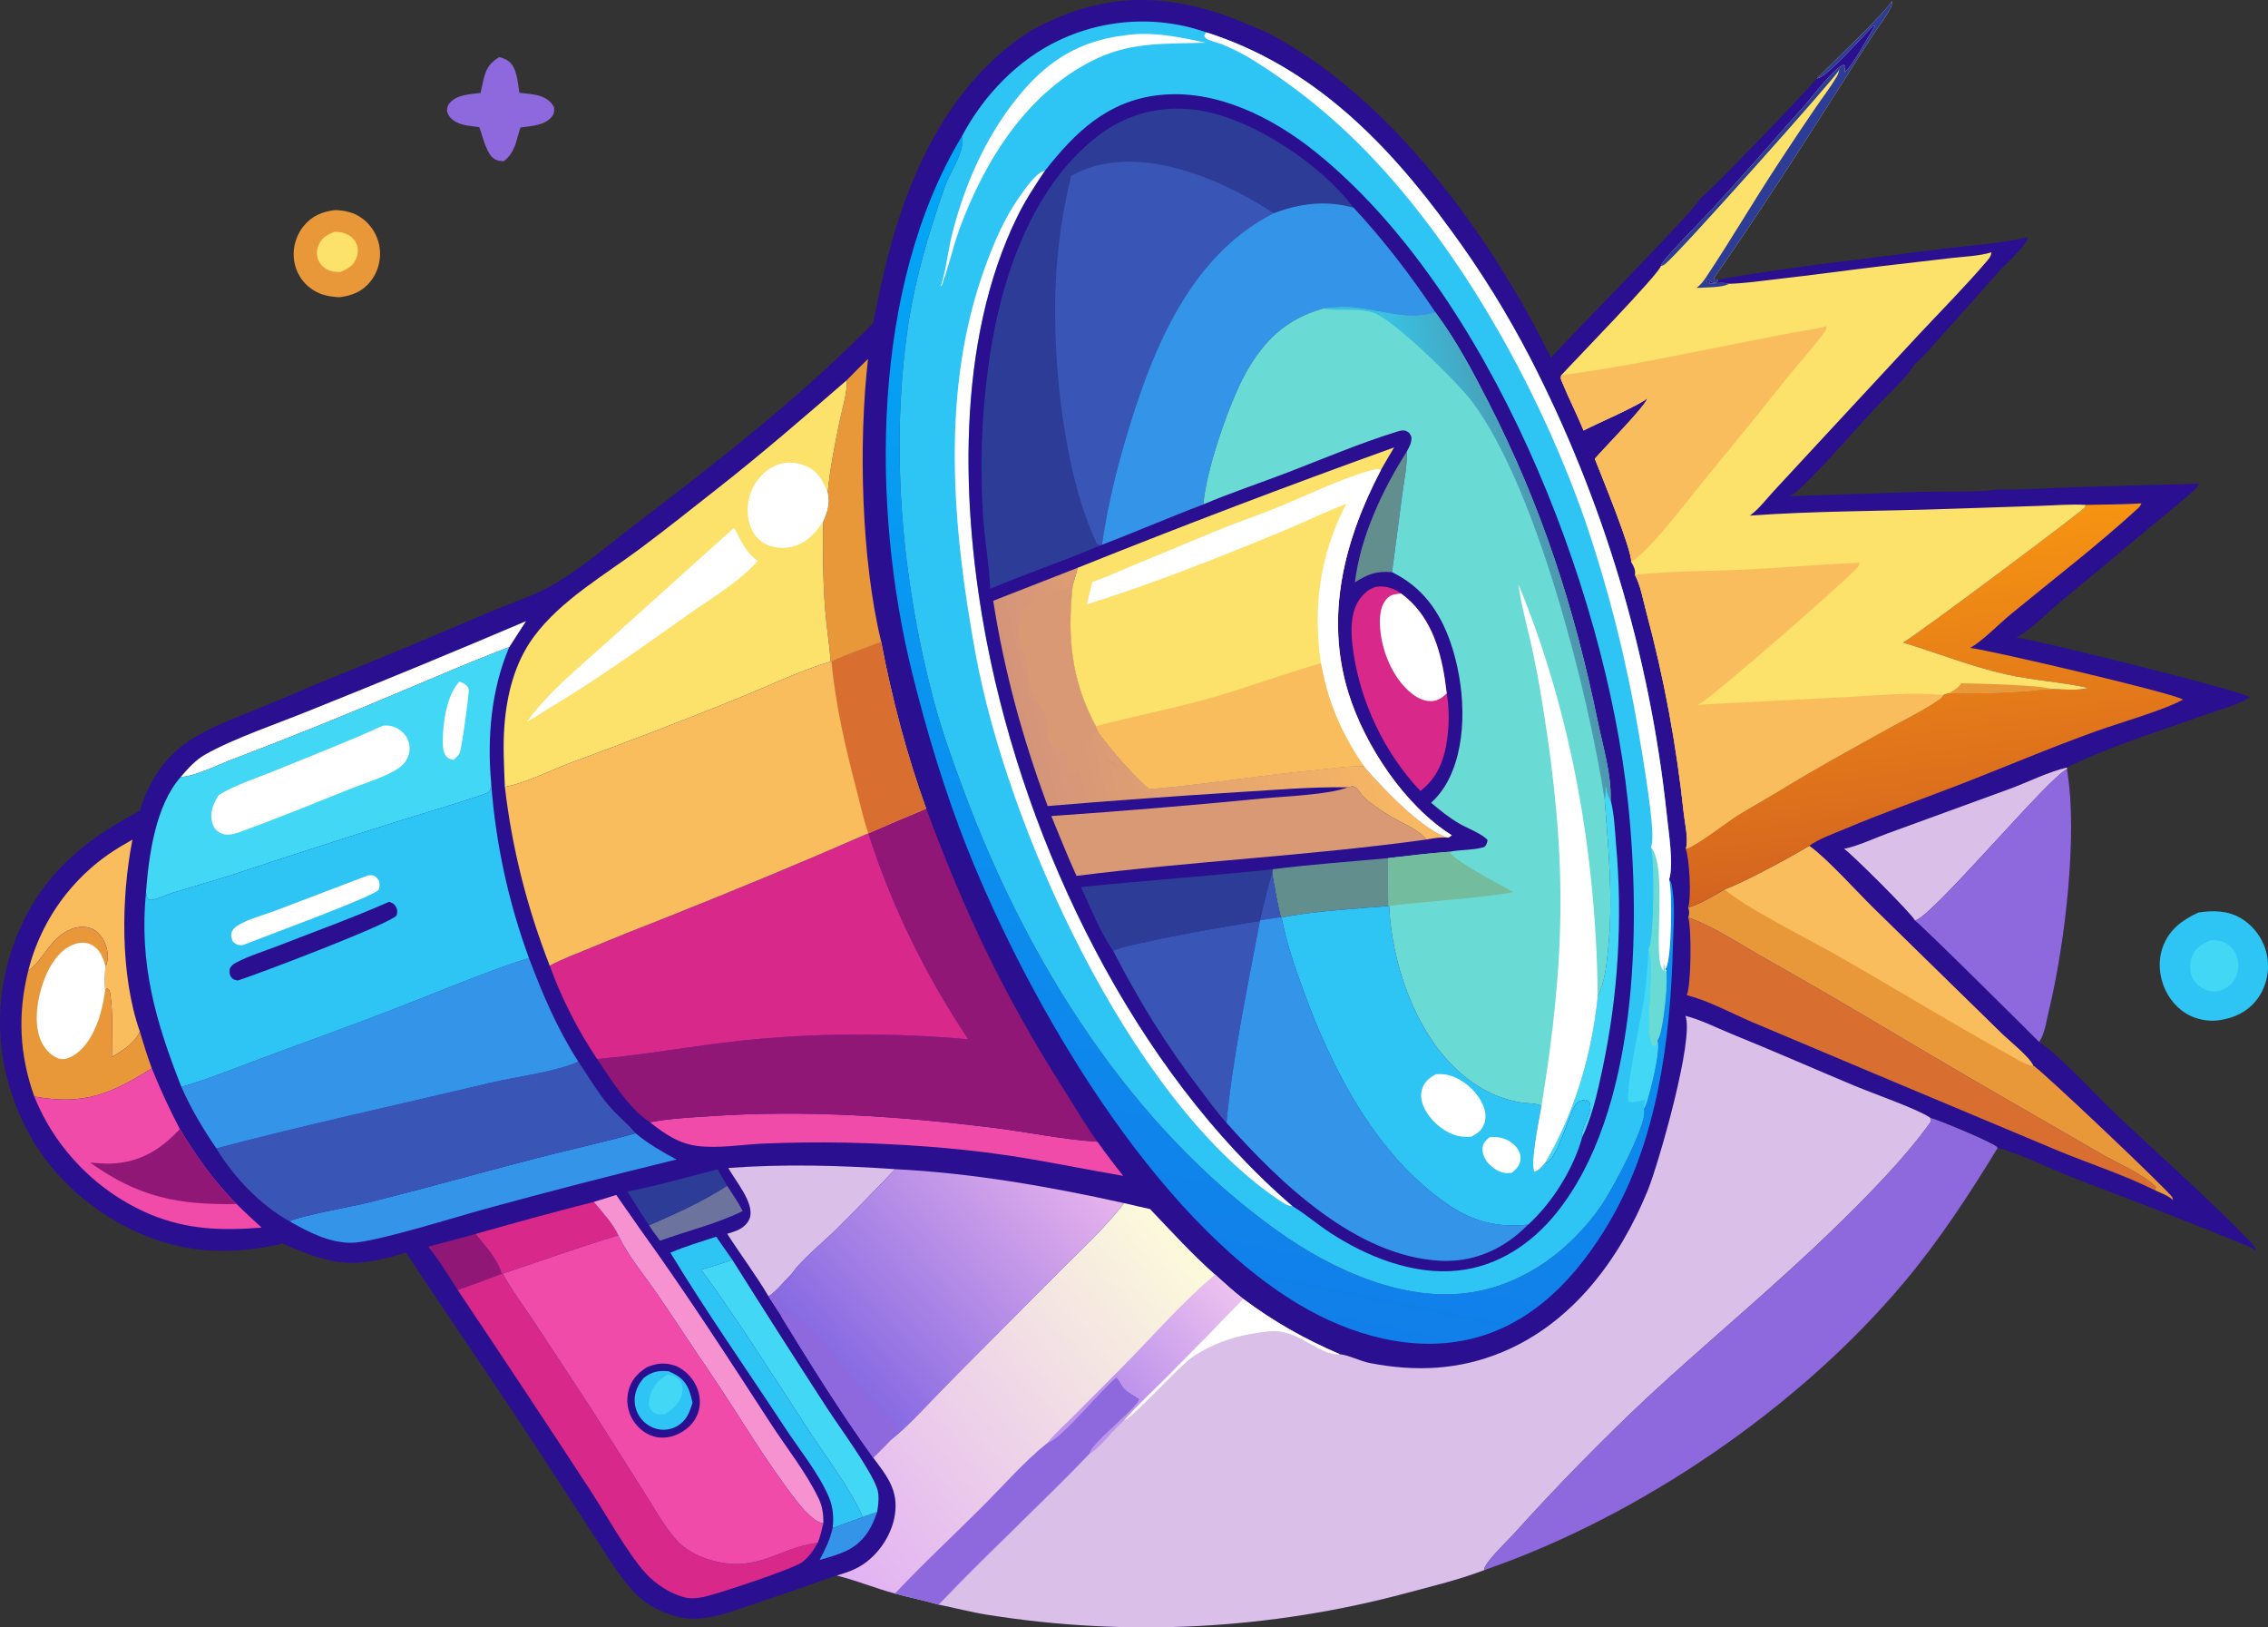 <?xml version="1.0" encoding="UTF-8"?>
<svg id="Layer_1" data-name="Layer 1" xmlns="http://www.w3.org/2000/svg" xmlns:xlink="http://www.w3.org/1999/xlink" viewBox="0 0 1069.3 767.09">
  <rect x="0" y="0" width="1069.3" height="767.09" fill="#333333" stroke="none"/>
  <defs>
    <style>
      .cls-1 {
        fill: #638e8e;
      }

      .cls-2 {
        fill: url(#linear-gradient-2);
      }

      .cls-3 {
        fill: #fff;
      }

      .cls-4 {
        fill: #6c749e;
      }

      .cls-5 {
        fill: #fabd5d;
      }

      .cls-6 {
        fill: #2ec5f5;
      }

      .cls-7 {
        fill: url(#linear-gradient-6);
      }

      .cls-8 {
        fill: #3494e8;
      }

      .cls-9 {
        fill: #3956b6;
      }

      .cls-10 {
        fill: #42d8f5;
      }

      .cls-11 {
        fill: #2a0f90;
      }

      .cls-12 {
        fill: #f04ba9;
      }

      .cls-13 {
        fill: #901776;
      }

      .cls-14 {
        fill: #d96e31;
      }

      .cls-15 {
        fill: #6adad4;
      }

      .cls-16 {
        fill: #2c3c97;
      }

      .cls-17 {
        fill: url(#linear-gradient-5);
      }

      .cls-18 {
        fill: #d8288a;
      }

      .cls-19 {
        fill: #8e68dd;
      }

      .cls-20 {
        fill: #f792d1;
      }

      .cls-21 {
        fill: url(#linear-gradient-7);
      }

      .cls-22 {
        fill: #dabfe8;
      }

      .cls-23 {
        fill: #74bc9e;
      }

      .cls-24 {
        fill: url(#linear-gradient-3);
      }

      .cls-25 {
        fill: url(#linear-gradient);
      }

      .cls-26 {
        fill: url(#linear-gradient-4);
      }

      .cls-27 {
        fill: #e89839;
      }

      .cls-28 {
        fill: #fce16b;
      }

      .cls-29 {
        fill: #da9975;
      }
    </style>
    <linearGradient id="linear-gradient" x1="612.61" y1="1590.59" x2="728.23" y2="1023.81" gradientTransform="translate(7.53 -790.02) scale(.88)" gradientUnits="userSpaceOnUse">
      <stop offset="0" stop-color="#117fe9"/>
      <stop offset="1" stop-color="#02a8f6"/>
    </linearGradient>
    <linearGradient id="linear-gradient-2" x1="1010.57" y1="1183.81" x2="1034.34" y2="1365.05" gradientTransform="translate(7.53 -790.02) scale(.88)" gradientUnits="userSpaceOnUse">
      <stop offset="0" stop-color="#f69312"/>
      <stop offset="1" stop-color="#d36420"/>
    </linearGradient>
    <linearGradient id="linear-gradient-3" x1="435.82" y1="1630.38" x2="563.98" y2="1514.39" gradientTransform="translate(7.53 -790.02) scale(.88)" gradientUnits="userSpaceOnUse">
      <stop offset="0" stop-color="#8568e2"/>
      <stop offset="1" stop-color="#e6b2ec"/>
    </linearGradient>
    <linearGradient id="linear-gradient-4" x1="635.14" y1="1576.22" x2="441.39" y2="1738.11" gradientTransform="translate(7.53 -790.02) scale(.88)" gradientUnits="userSpaceOnUse">
      <stop offset="0" stop-color="#fcfadb"/>
      <stop offset="1" stop-color="#e2b2f3"/>
    </linearGradient>
    <linearGradient id="linear-gradient-5" x1="595.11" y1="1643.76" x2="652.41" y2="1591.94" gradientTransform="translate(7.53 -790.02) scale(.88)" gradientUnits="userSpaceOnUse">
      <stop offset="0" stop-color="#bd93ec"/>
      <stop offset="1" stop-color="#ebc0ef"/>
    </linearGradient>
    <linearGradient id="linear-gradient-6" x1="736.17" y1="1258.22" x2="544.8" y2="1308.12" gradientTransform="translate(7.53 -790.02) scale(.88)" gradientUnits="userSpaceOnUse">
      <stop offset="0" stop-color="#fab961"/>
      <stop offset="1" stop-color="#d4947a"/>
    </linearGradient>
    <linearGradient id="linear-gradient-7" x1="823.1" y1="1185.11" x2="768.69" y2="1198.42" gradientTransform="translate(7.53 -790.02) scale(.88)" gradientUnits="userSpaceOnUse">
      <stop offset="0" stop-color="#4e97ac"/>
      <stop offset="1" stop-color="#39bfe1"/>
    </linearGradient>
  </defs>
  <path class="cls-19" d="m235.35,26.92c1.5.36,2.88.84,4.17,1.72,4.29,2.95,4.58,10.35,5.35,15.09,3.25.41,7.24.57,10.28,1.71,2.67,1,4.92,2.61,6.09,5.25.03,1.76.15,2.79-1.02,4.26-3.37,4.24-9.91,4.46-14.82,5.14-2.14,6.22-2.37,11.75-7.96,15.94-1.21-.1-2.43-.22-3.57-.69-4.58-1.88-6.22-11.13-7.89-15.4-3.42-.47-7.7-.7-10.78-2.34-2.27-1.21-3.7-2.67-4.45-5.13.01-1.37.15-2.51,1.03-3.62,3.41-4.33,9.76-4.38,14.77-5.04.43-2.02.88-4.04,1.35-6.06,1.25-5.26,2.77-7.93,7.45-10.83Z"/>
  <path class="cls-27" d="m157.98,98.99c4.86.28,8.73,1.01,12.75,3.94.28.2.55.41.82.63.27.22.53.44.78.67.26.23.51.47.75.71.24.24.48.49.71.75.23.26.46.51.67.78.22.27.43.54.64.81.2.28.4.56.59.84.19.29.37.58.55.87s.35.6.51.9c.16.3.32.61.46.92.15.31.28.63.41.95.13.32.25.64.37.96.11.32.22.65.32.98s.19.66.27,1c.08.34.15.67.22,1.01.06.34.12.68.17,1.02.05.35.09.69.12,1.04.03.35.06.7.07,1.04.02.35.02.7.02,1.05s-.02.7-.04,1.04c-.02.35-.05.7-.09,1.04-.04.35-.08.69-.14,1.04-.06.35-.12.69-.19,1.03-.07.34-.15.68-.24,1.02-.09.34-.19.67-.29,1.01-.11.33-.22.66-.34.99-.12.33-.25.65-.39.97-.14.32-.29.64-.44.95s-.32.62-.49.93c-.17.3-.35.6-.53.9-.19.29-.38.59-.58.87-.2.29-.41.57-.62.84-3.84,4.92-8.72,6.84-14.72,7.61-5.3-.3-9.68-1.14-13.97-4.48-.26-.2-.51-.41-.76-.62-.25-.21-.49-.43-.73-.65-.24-.22-.47-.45-.69-.69-.23-.24-.44-.48-.66-.72-.21-.25-.42-.5-.62-.76-.2-.26-.39-.52-.58-.79-.19-.27-.37-.54-.54-.81-.17-.27-.34-.55-.5-.84-.16-.28-.31-.57-.46-.86-.15-.29-.29-.59-.42-.88s-.26-.6-.37-.9c-.12-.3-.23-.61-.33-.92-.1-.31-.2-.62-.28-.94-.09-.31-.16-.63-.23-.95-.07-.32-.13-.64-.19-.96-.05-.32-.1-.64-.14-.97-.04-.35-.08-.69-.1-1.04-.02-.35-.04-.69-.05-1.04s0-.7,0-1.04c0-.35.03-.7.05-1.04.03-.35.06-.69.11-1.04.04-.35.1-.69.16-1.03.06-.34.13-.68.21-1.02s.16-.68.26-1.01.2-.67.31-1c.11-.33.23-.66.36-.98.13-.32.26-.64.4-.96.14-.32.29-.63.45-.94s.32-.62.5-.92c.17-.3.35-.6.54-.89s.38-.58.59-.86c.2-.28.41-.56.63-.83,3.91-4.97,8.9-6.96,15-7.71Z"/>
  <path class="cls-28" d="m157.61,109.24c1.24.06,2.62.1,3.82.41,2.51.63,4.96,2.18,6.27,4.46,1.25,2.18,1.29,4.86.47,7.19-1.37,3.92-4.09,5.29-7.6,6.92-1.41,0-3.07-.06-4.44-.43-2.4-.65-4.57-2.36-5.73-4.55-1.18-2.24-1.26-4.91-.37-7.27,1.47-3.87,4.03-5.19,7.57-6.73Z"/>
  <path class="cls-6" d="m1036.46,430.11c7.22-1.02,14.01-1,20.42,2.93,5.91,3.63,10.34,9.91,11.82,16.69.09.43.18.85.25,1.28.07.43.13.86.18,1.3.05.43.08.87.11,1.3s.05.87.05,1.31c0,.44,0,.87,0,1.31-.01.44-.04.87-.08,1.31-.04.43-.08.87-.14,1.3-.05.43-.12.86-.2,1.29-.08.43-.16.86-.26,1.28-.1.42-.21.85-.33,1.27-.12.42-.26.84-.4,1.25-.14.41-.29.82-.45,1.23-.16.41-.34.81-.52,1.2-.18.4-.37.79-.57,1.18-.2.39-.41.77-.63,1.15-.22.38-.44.75-.69,1.11-3.8,5.74-9.52,9.28-16.2,10.61-.56.14-1.13.26-1.7.36-.57.1-1.15.18-1.73.23-.58.06-1.16.09-1.74.11-.58.02-1.16,0-1.75-.02-.58-.03-1.16-.07-1.74-.14-.57-.07-1.15-.16-1.72-.27-.57-.11-1.13-.24-1.7-.39-.56-.15-1.12-.32-1.67-.51-6.4-2.22-11.42-7.19-14.24-13.29-2.9-6.3-3.51-13.79-1.06-20.33,3.03-8.11,9.13-12.52,16.7-16.03Z"/>
  <path class="cls-10" d="m1042.05,443.3c2.96-.32,5.95.21,8.4,1.96,2.65,1.89,4.21,4.77,4.73,7.93.55,3.3-.34,6.97-2.4,9.61-2.28,2.93-5.13,4.14-8.69,4.62-1.03-.03-2.04-.2-3.02-.51-3.3-1.01-6.34-3.42-7.66-6.63-1.3-3.13-1.01-6.69.27-9.77,1.66-3.99,4.64-5.61,8.37-7.21Z"/>
  <path class="cls-19" d="m910.01,526.82c3.66.87,30.02,11.84,31.61,13.86.1.12.16.27.23.4-13.56,22.14-27.35,43.35-44.08,63.31-49.53,59.1-124.68,110.37-197.77,135.61l-.21-.58c1.02-3.73,10.84-13.04,13.8-16.29,20.14-22.34,41.15-43.82,63.05-64.42,28.31-26.21,58.17-50.84,85.94-77.61,15.65-15.08,35.35-34.87,47.83-52.5l-.41-1.78Z"/>
  <path class="cls-11" d="m485.89,14.52c27.89-15.27,53.64-18.55,84.47-9.59,9.24,2.68,18.07,6.54,26.88,10.36,57.73,29.6,105.81,95.88,134.01,153.36,7.48-8.72,69.65-71.24,70.12-74.88,3.65-2.12,51.46-52.01,55.27-56.8,5.48-5.58,34.32-33.03,35.36-36.65.06,1.08-.03,2.17-.51,3.15-2.07,4.22-5.38,8.35-7.99,12.31-4.56,6.97-9.05,13.98-13.47,21.04-19.95,31.47-40.2,62.95-61.48,93.54-.54.78-.7.5-.14,1.36l1.62.05c34.72-6.12,70.08-9.82,105.04-14.38,11.32-1.48,30.58-2.82,41.03-5.66-.19.83-.29,1.43-.77,2.16-3.36,5.05-9.18,9.88-13.26,14.47-9.19,10.32-18.27,20.71-27.6,30.91-3.65,3.99-7.27,8.73-11.49,12.08-3.52,6.22-13.91,15.61-19.19,21.33-11.3,12.23-22.18,25.17-34.18,36.72-1.86,1.8-3.63,3.41-6.02,4.5l62.84-2.1c6.05-.16,30.91.23,34.61-1.08,13.15.29,26.4-.71,39.54-1.18l56.05-1.54c-.33,1.02-.57,1.57-1.37,2.32-7.08,6.63-14.99,12.67-22.45,18.9-13.83,11.64-27.73,23.21-41.68,34.71-6.2,5.09-13.24,12.74-20.26,16.37-.12.06-.26.12-.38.17,10.36,1.28,106.79,25.24,110.21,28.11-5.19,3.7-16,6.46-22.31,8.76-21.21,7.7-43.64,14.39-63.85,24.4v.86c5.36,30.79-1.18,83.61-8.52,113.75-1.06,4.34-1.89,10.68-4.36,14.42-.08.12-.17.23-.25.34,10.93,7.55,25.65,24.04,35.89,33.76,21.17,20.09,44.52,40.46,64.58,61.45,1,1.05,1.63,1.96,1.92,3.42-1.08-.97-2.07-1.56-3.41-2.12-27.58-11.51-55.82-21.97-83.69-32.8-10.04-3.9-25.01-11.29-34.84-13.78-.07-.13-.13-.28-.23-.4-1.59-2.03-27.96-12.99-31.61-13.86l.41,1.78c-12.48,17.63-32.18,37.42-47.83,52.5-27.77,26.78-57.63,51.41-85.94,77.61-21.9,20.61-42.92,42.08-63.05,64.42-2.96,3.25-12.78,12.55-13.8,16.29l.21.58c-11.84,4.58-24.43,7.56-36.68,10.85-4.02,1.08-8.06,2.11-12.1,3.08-4.05.97-8.11,1.89-12.18,2.76-4.07.87-8.16,1.68-12.25,2.44-4.09.76-8.2,1.46-12.31,2.11-4.11.65-8.23,1.25-12.36,1.79-4.13.54-8.26,1.03-12.4,1.47s-8.29.81-12.44,1.14-8.3.59-12.46.81c-4.16.22-8.32.38-12.48.48-4.16.1-8.33.16-12.49.15-4.16,0-8.33-.06-12.49-.18s-8.32-.28-12.48-.51c-4.16-.22-8.31-.5-12.46-.83-4.15-.33-8.29-.72-12.44-1.16-4.14-.44-8.27-.94-12.4-1.49-4.13-.55-8.25-1.16-12.36-1.81-7.65-1.23-15.07-3.22-22.65-4.74-6.74-2.02-13.81-3.34-20.62-5.24-9.28-2.45-18.11-6.19-27.48-8.49-13.07,4.68-26.19,9.2-39.36,13.58-6.36,2.1-12.88,4.68-19.45,5.95-4.75.92-9.69,1.26-14.47.31-7.96-1.59-15.97-5.52-21.67-11.35-7.17-7.33-12.69-16.92-18.33-25.46l-26.76-41.03c-20.64-31.64-42.22-62.65-63.05-94.15-24.83,7.65-34.37,6.18-58.06-4.28-19.12,4.43-37.89,5.08-56.79-.83-26.74-8.36-50.89-27.81-63.86-52.79-13.67-26.34-16.49-55.54-7.45-83.81,10.33-32.29,31.53-51.43,60.78-66.58.53-2.1,1.28-4.13,2.09-6.14,10.07-25.1,27.37-31.4,50.36-40.68,10.3-4.18,20.55-8.48,30.75-12.89,26.85-10.8,53.58-21.92,80.17-33.33,9.8-4.18,20.54-7.59,29.87-12.66,13.7-7.45,26.54-18.8,38.95-28.26,39.12-29.83,78.88-60.62,113.41-95.78,1.23-6.1,2.51-12.18,3.84-18.26,10.06-46.06,29.39-93.3,70.45-119.66Z"/>
  <path class="cls-8" d="m406.79,715.1c2.19-.92,4.53-1.63,6.77-2.41-2.71,8.05-6.56,14.44-14.41,18.25-4,1.94-8.48,3.12-12.74,4.38,2.65-4.9,4.91-9.6,6.16-15.07,4.72-1.77,9.46-3.48,14.22-5.14Z"/>
  <path class="cls-4" d="m306.03,577.53c12.66-5.48,25.17-11.15,36.8-18.62,2.47,3.9,5.26,7.81,7.32,11.94-12.13,6-26.18,9.34-38.95,13.98-1.78-2.39-3.64-4.75-5.18-7.3Z"/>
  <path class="cls-13" d="m201.88,587.65c7.46-1.96,14.91-3.97,22.35-6.02,3.98,5.04,10.86,12.43,12.24,18.79-6.86,2.63-13.71,5.3-20.7,7.58-4.45-6.93-8.68-13.96-13.89-20.36Z"/>
  <path class="cls-16" d="m295.83,561.61c14.21-2.64,28.42-6.96,42.48-10.44l4.52,7.74c-11.63,7.48-24.15,13.14-36.8,18.62-3.63-5.12-6.85-10.6-10.2-15.92Z"/>
  <path class="cls-18" d="m224.23,581.63c18.49-5.24,37.13-10.39,55.76-15.11,3.91,4.8,9,10.08,11.54,15.77-18.29,5.51-36.37,12.03-54.51,18.05l-.55.08c-1.38-6.36-8.25-13.75-12.24-18.79Z"/>
  <path class="cls-3" d="m85.22,366.21c3.38-3.92,6.9-7.92,11.45-10.51,13.29-7.58,34.74-14.84,49.55-20.88,34.08-13.65,68-27.66,101.78-42.03l-7.89,12.23c-17.11,6.4-33.88,13.76-50.73,20.79-26.46,11.24-53.11,21.97-79.98,32.2-6.1,2.32-17.87,8.1-24.17,8.2Z"/>
  <path class="cls-6" d="m316.06,590.48c6.95-3,14.42-5.18,21.61-7.55l7.63,10.91c-4.86,1.59-9.77,3.46-14.76,4.57,17.83,24.45,34.05,50.22,50.57,75.56,8.57,13.14,19.29,26.83,25.68,41.13-4.76,1.66-9.5,3.37-14.22,5.14.6-4.92.16-10.06-1.8-14.64-4.84-11.27-13.92-22.35-20.67-32.63-18.01-27.42-37.02-54.46-54.03-82.49Z"/>
  <path class="cls-5" d="m13.32,457.57c.19-.77.4-1.54.61-2.3s.43-1.53.66-2.29c.23-.76.47-1.52.72-2.27.25-.75.51-1.51.78-2.25.27-.75.55-1.49.84-2.23.29-.74.59-1.48.89-2.21.31-.73.62-1.46.95-2.19.32-.73.66-1.45,1-2.16.34-.72.69-1.43,1.05-2.14.36-.71.73-1.41,1.11-2.11.38-.7.76-1.39,1.16-2.08.4-.69.8-1.37,1.21-2.05.41-.68.83-1.35,1.26-2.02.43-.67.87-1.33,1.31-1.99.45-.66.9-1.31,1.36-1.95s.93-1.29,1.41-1.92c.48-.63.96-1.26,1.46-1.88.49-.62,1-1.24,1.51-1.85s1.03-1.21,1.55-1.81c.52-.6,1.06-1.18,1.6-1.77.54-.58,1.09-1.16,1.64-1.73s1.12-1.13,1.68-1.69c.57-.55,1.14-1.1,1.72-1.64.58-.54,1.17-1.07,1.77-1.6.6-.53,1.2-1.04,1.8-1.55.61-.51,1.22-1.01,1.84-1.51.62-.5,1.25-.98,1.88-1.46s1.27-.95,1.92-1.41c.65-.46,1.29-.92,1.95-1.37.66-.45,1.32-.89,1.99-1.32.67-.43,1.34-.85,2.02-1.27.68-.41,1.36-.82,2.05-1.22l4.42-2.57c-5.4,27.58-5.87,63.76,3.51,90.54-2.81,5.81-7.93,8.71-13.22,11.93-.11-9.12.69-20.7-.75-29.56-.26-1.61-.13-1.88-1.44-2.82l-.99.96c-.29-3.5-.38-7.75.26-11.19,1.44-3.07,1.2-6.82.09-9.98-1.12-3.17-3.3-6.43-6.46-7.82-3.09-1.37-6.89-1.1-9.95.17-10.16,4.22-12.58,14.29-20.17,19.57Z"/>
  <path class="cls-10" d="m345.29,593.84c14.73,23.44,29.63,46.77,44.71,69.98,5.88,9.07,20.14,28.27,23.46,37.56,1.27,3.54.65,7.68.1,11.3-2.25.78-4.58,1.49-6.77,2.41-6.4-14.3-17.12-27.99-25.68-41.13-16.52-25.34-32.73-51.11-50.57-75.56,4.99-1.11,9.9-2.98,14.76-4.57Z"/>
  <path class="cls-20" d="m279.99,566.52l10.56-3.27,11.03,15.81c21.58,29.88,41.7,60.98,61.77,91.9,7.45,11.48,16.69,23,22.6,35.33,1.8,3.75,2.32,7.56,2.23,11.7-.65-.05-.66-.02-1.39-.29-3.98-1.49-8.22-6.42-10.78-9.67-15.13-19.17-27.49-40.85-41.26-61.03-8.44-12.37-16.58-24.97-25.07-37.29-6.04-8.78-13.38-17.52-18.05-27.1l-.11-.3c-2.54-5.7-7.63-10.97-11.54-15.77Z"/>
  <path class="cls-27" d="m399.25,179.19c3.32-3.35,6.6-6.76,10.01-10.03-4.57,39.55-3.2,94.79,6.22,133.39-7.72,3.1-15.99,5.7-23.47,9.27h-.36c-.63-8.19-1.97-16.35-2.61-24.55-1.07-13.79-1.12-27.63-.98-41.45,2.08-4.4,3.23-8.78,2.19-13.61,1.03-11.3,3.33-22.43,5.58-33.54,1.22-6,3.67-13.39,3.42-19.48Z"/>
  <path class="cls-22" d="m869.43,400.09c6.82-1.36,13.93-4.9,20.54-7.26l57.8-21.08c8.8-3.27,17.64-7.82,26.76-9.98v.86c-7.72,2.67-62.7,68.63-71.33,71.15-.12.04-.24.08-.36.11-1.11-2.91-30.5-32.06-33.41-33.8Z"/>
  <path class="cls-22" d="m343.36,550.54c25.96-1.93,52.72-1.25,78.69.56-9.19,9.65-18.51,19.17-27.96,28.56-5.68,5.57-16.58,14.51-20.62,20.57-3.33,3.25-7.29,8.4-11.1,10.86-5.93-10.11-13.19-19.64-19.51-29.54,1.65-.51,3.36-1.01,4.94-1.71,2.51-1.13,4.82-3.08,5.71-5.76,2.31-6.96-6.83-17.5-10.14-23.53Z"/>
  <path class="cls-12" d="m306.46,528.98c9.48-1.83,19.6-2.27,29.24-2.91,44.02-2.93,88.03.05,131.72,5.39,16.52,2.02,33.43,5.67,49.98,6.71,3.91,5.47,7.97,10.83,12.17,16.09-18.55-3.14-36.9-7.09-55.55-9.8-24.79-3.6-50.37-5.29-75.42-5.87-13.15-.24-26.28-.08-39.42.49-9.67.5-20.54,2.28-30.11,1.12-9.07-1.1-15.65-5.71-22.62-11.2Z"/>
  <path class="cls-8" d="m299.65,534.18c6.03,5.01,12.43,8.68,19.31,12.36-30.31,7.37-60.5,15.17-90.59,23.4-11.95,3.27-52.17,15.85-62.66,15.86-10.61,0-20.23-5.01-29.22-10.15,4.07-2.37,30.75-7.22,37.28-8.85,26.12-6.54,52.07-13.85,78.13-20.63,15.86-4.12,31.98-7.56,47.74-11.99Z"/>
  <path class="cls-27" d="m13.32,457.57c7.59-5.28,10.01-15.35,20.17-19.57,3.06-1.27,6.86-1.54,9.95-.17,3.16,1.4,5.34,4.65,6.46,7.82,1.11,3.16,1.35,6.91-.09,9.98-.63,3.45-.54,7.7-.26,11.19l.99-.96c1.31.94,1.18,1.21,1.44,2.82,1.44,8.86.63,20.44.75,29.56,5.29-3.22,10.41-6.12,13.22-11.93,1.75,5.8,3.52,11.57,5.62,17.26-19.53,12.17-31.87,17.51-55.4,13.28-7.03-19.68-7.93-39.09-2.84-59.29Z"/>
  <path class="cls-3" d="m49.55,466.82c-.43,3.54-1.18,7.22-2.12,10.65-2.01,7.38-6.43,16.74-13.54,20.49-2.06,1.09-4.31,1.73-6.58.86-3.83-1.47-6.91-5.27-8.34-9.01-3.52-9.2-.88-22.05,3-30.73,2.52-5.64,6.81-11.79,12.89-13.95,2.82-1,5.74-1.16,8.44.29,3.97,2.14,5.31,6.18,6.52,10.2-.63,3.45-.54,7.7-.26,11.19Z"/>
  <path class="cls-12" d="m71.57,503.57c3.93,9.76,8.34,19.3,13.22,28.62,7.74,12.78,16.16,24.74,26.75,35.33,3.78,3.84,7.89,7.44,11.82,11.13-18.67,1.45-34.95,1.05-52.51-6.24-.77-.33-1.53-.66-2.29-1.01-.76-.34-1.51-.7-2.26-1.06-.75-.36-1.5-.73-2.24-1.11s-1.48-.77-2.21-1.17c-.73-.4-1.46-.81-2.18-1.22-.72-.42-1.44-.84-2.15-1.28s-1.42-.88-2.12-1.33c-.7-.45-1.4-.91-2.08-1.38-.69-.47-1.37-.95-2.05-1.43-.68-.48-1.35-.98-2.01-1.48-.66-.5-1.32-1.01-1.98-1.53s-1.3-1.04-1.94-1.58-1.27-1.08-1.9-1.62c-.63-.55-1.25-1.11-1.86-1.67-.61-.56-1.22-1.14-1.82-1.72s-1.19-1.17-1.77-1.76c-.59-.59-1.16-1.19-1.73-1.8-.57-.61-1.13-1.22-1.69-1.84-.55-.62-1.1-1.25-1.64-1.89-.54-.64-1.07-1.28-1.59-1.92-.52-.65-1.04-1.3-1.55-1.96-.51-.66-1.01-1.33-1.5-2-.49-.67-.98-1.35-1.45-2.04s-.94-1.38-1.4-2.07-.91-1.4-1.35-2.11c-.44-.71-.87-1.42-1.3-2.14-.42-.72-.84-1.44-1.24-2.17-.41-.73-.8-1.46-1.19-2.2s-.77-1.48-1.13-2.23c-.37-.75-.73-1.5-1.08-2.25-.35-.76-.69-1.52-1.02-2.28-.33-.76-.65-1.53-.97-2.3,23.54,4.23,35.88-1.12,55.41-13.28Z"/>
  <path class="cls-13" d="m84.79,532.19c7.74,12.78,16.16,24.74,26.75,35.33-27.4.54-46.31-3.21-69.06-19.54,3.18.28,6.4.59,9.59.49,13.69-.45,23.62-6.48,32.73-16.28Z"/>
  <path class="cls-18" d="m236.47,600.43l.55-.08c4.23,7.82,9.82,15.25,14.76,22.66l26.2,39.81,25.82,40.72c4.71,7.42,9.11,15.56,14.92,22.17,3.92,4.46,9.74,7.65,15.36,9.37,22.92,7.01,32.01-5.35,51.44-7.87-1.92,3.48-4.21,6.95-7.51,9.25-4.77,3.34-39.14,14.68-45.91,16.2-2.87.64-6.07,1.01-8.97.35-6.77-1.54-14.11-6.34-18.73-11.46-8.78-9.73-18.76-27.93-26.34-39.45-20.57-31.5-41.34-62.86-62.31-94.1,6.99-2.28,13.83-4.94,20.7-7.58Z"/>
  <path class="cls-14" d="m795.96,432.45c11.99,4.24,25.19,13.11,36.34,19.35,34.05,19.05,67.26,39.41,101.01,58.96l57.06,32.97c8.32,4.81,19.07,9.08,26.03,15.7l-.26,1.67c-14.85-7.34-30.58-12.43-45.87-18.72l-86.76-36.41-57.56-24.26c-9.97-4.27-20.19-9.93-30.68-12.63,2.08-4.53,2.34-31.43.68-36.64Z"/>
  <path class="cls-19" d="m902.83,433.89c.12-.04.24-.08.36-.11,8.63-2.52,63.61-68.48,71.32-71.15,5.37,30.79-1.17,83.61-8.51,113.75-1.06,4.34-1.89,10.68-4.36,14.42-.08.12-.17.23-.25.34-.07-.12-54.79-54.58-58.57-57.26Z"/>
  <path class="cls-9" d="m272.66,500.39c4.63,6.76,9.02,14.42,14.29,20.67,3.91,4.63,8.86,8.47,12.7,13.11-15.76,4.43-31.88,7.86-47.74,11.99-26.06,6.78-52.01,14.09-78.13,20.63-6.52,1.63-33.2,6.49-37.28,8.85-13.74-7.53-26.48-21-34.49-34.34,42.72-11.26,85.95-20.61,128.93-30.85,11.58-2.76,31.63-5.29,41.73-10.06Z"/>
  <path class="cls-27" d="m853,398.72c7.93,5.51,21.97,21.11,29.98,29.01l60.48,59.16c3.72,3.65,13.35,11.29,15.12,15.35,3.24,1.51,64.59,59.73,65.57,62.08.23.53.23.73.35,1.34-2.27-2.11-5.56-3.27-8.35-4.55l.26-1.67c-6.96-6.61-17.71-10.89-26.03-15.7l-57.06-32.97c-33.75-19.56-66.96-39.91-101.01-58.96-11.15-6.25-24.35-15.11-36.34-19.36.61-1.87.59-2.83-.05-4.68,5.87-1.79,11.89-5.53,17.23-8.55,7.48-2.43,32.49-15.87,39.87-20.51Z"/>
  <path class="cls-5" d="m853,398.72c7.93,5.51,21.97,21.11,29.98,29.01l60.48,59.16c3.72,3.65,13.35,11.29,15.12,15.35l-.27.17c-3.81-.59-8.71-3.88-12.1-5.76-27-14.89-53.39-31.13-80.2-46.4-12.26-6.98-44.06-22.96-52.87-31.04,7.48-2.43,32.49-15.87,39.87-20.51Z"/>
  <path class="cls-8" d="m249.38,451.56c6.48,17.22,13.29,33.29,23.28,48.83-10.1,4.77-30.15,7.3-41.73,10.06-42.98,10.24-86.21,19.59-128.93,30.85-6.38-9.33-11.9-18.6-16.49-28.95,13.19-3.89,26.18-9.2,39.07-13.99,21.35-7.93,42.78-15.58,64.01-23.84,20.03-7.8,40.31-16.48,60.78-22.96Z"/>
  <path class="cls-10" d="m240.1,305.02c-8.52,19.88-10.48,42.73-8.52,64.18-.21,1.6-.06,3.2-1.41,4.28-1.67,1.34-37.24,11.94-43.07,13.82-25.45,7.98-50.84,16.18-76.15,24.58-9.9,3.19-19.87,5.99-29.81,9.03-2.93.9-5.91,2.49-8.85,3.18-.74.17-1.32.1-2.07.02-1.39-1.16-1.14-2.03-1.37-3.78,1.3-17.24,4.51-40.72,16.36-54.12,6.31-.1,18.07-5.88,24.17-8.2,26.86-10.23,53.52-20.96,79.98-32.2,16.86-7.03,33.63-14.39,50.73-20.79Z"/>
  <path class="cls-3" d="m216.6,321.28c1.05.42,2.13.8,2.99,1.56,1.05.92,1.52,1.58,1.42,3.04-.25,3.77-3.17,26.21-4.31,29.01-.55,1.33-1.93,2.42-3.01,3.34-.92-.27-1.92-.56-2.68-1.17-1.95-1.58-2.16-4.39-2.22-6.72-.22-8.67,1.72-22.7,7.81-29.06Z"/>
  <path class="cls-3" d="m180.49,342.09c1.95-.31,3.81-.05,5.64.69,2.83,1.14,5.14,3.34,6.27,6.2,1.1,2.78.96,5.71-.35,8.4-1.23,2.53-3.27,4.3-5.66,5.68-6.56,3.8-14.77,6.17-21.83,9.01-17.37,6.97-34.74,14.06-52.34,20.42-2.95.96-5.88,1.51-8.74-.08-1.84-1.02-3.01-2.81-3.5-4.84-1.16-4.85.65-8.78,3.12-12.79,7.57-4.7,17.19-7.73,25.47-11.1,17.36-7.07,34.84-13.87,51.93-21.6Z"/>
  <path class="cls-12" d="m237.02,600.35c18.13-6.02,36.22-12.55,54.51-18.05l.11.3c4.66,9.58,12,18.33,18.05,27.1,8.49,12.33,16.63,24.92,25.07,37.29,13.76,20.18,26.12,41.86,41.26,61.03,2.56,3.24,6.8,8.18,10.78,9.67.72.27.73.24,1.39.29-.75,3.1-1.39,6.28-2.66,9.22-19.42,2.52-28.52,14.88-51.44,7.87-5.62-1.72-11.45-4.91-15.36-9.37-5.8-6.61-10.2-14.76-14.92-22.17l-25.82-40.72-26.2-39.81c-4.94-7.41-10.53-14.84-14.76-22.66Z"/>
  <path class="cls-11" d="m305.1,644.4c4.93-2.06,9.06-2.27,14.11-.34,2.85,1.46,5.26,3.45,7.15,6.04,2.78,3.83,4.18,8.6,3.4,13.31-.73,4.42-3.29,8.16-6.93,10.72-3.82,2.69-8.46,4.11-13.12,3.29-4.5-.79-8.43-3.72-10.93-7.48-.17-.25-.33-.51-.48-.77s-.3-.52-.45-.79c-.14-.27-.28-.54-.4-.81s-.25-.55-.36-.83c-.11-.28-.22-.56-.32-.85-.1-.29-.19-.57-.28-.86-.09-.29-.16-.58-.23-.88-.07-.29-.13-.59-.19-.89-.06-.3-.1-.6-.14-.9-.04-.3-.07-.6-.1-.9-.03-.3-.04-.6-.05-.91-.01-.3-.01-.6,0-.91s.02-.6.04-.91c.02-.3.05-.6.08-.9.04-.3.08-.6.13-.9.05-.3.11-.59.17-.89,1.19-5.45,4.36-8.76,8.93-11.67Z"/>
  <path class="cls-6" d="m303.51,649.48c3.86-2.96,6.89-3.54,11.68-3.14,4.49,1.91,7.68,4.03,9.55,8.71.79,1.98,1.31,4.02,1.77,6.09-1.38,4.69-2.94,8.66-7.42,11.18-.38.21-.77.4-1.17.57-.4.17-.81.32-1.22.45-.42.13-.84.24-1.26.33s-.86.15-1.29.2c-.43.04-.87.07-1.3.07-.44,0-.87-.02-1.3-.07-.43-.04-.86-.11-1.29-.2-.43-.09-.85-.2-1.26-.33-.23-.07-.46-.15-.69-.24-.23-.09-.45-.18-.68-.27s-.45-.2-.66-.31c-.22-.11-.43-.22-.64-.34-.21-.12-.42-.24-.63-.38-.21-.13-.41-.27-.61-.41-.2-.14-.39-.29-.58-.44-.19-.15-.38-.31-.56-.47s-.36-.33-.54-.5c-.17-.17-.34-.34-.51-.52s-.33-.36-.48-.55c-.16-.19-.31-.38-.45-.57-.14-.2-.29-.39-.42-.6-.14-.2-.27-.41-.39-.62-.12-.21-.24-.42-.36-.64-.11-.22-.22-.43-.32-.66-1.65-3.52-1.65-7.56-.23-11.16.74-1.88,1.99-3.67,3.28-5.22Z"/>
  <path class="cls-10" d="m314.82,647.91c2.24.35,4.31,1.05,5.69,2.95,1.27,1.75,1.52,3.67,1.07,5.75-1.08,4.94-3.99,7.24-7.98,9.89-1.1.13-2.33.34-3.43.15-1.38-.24-2.77-1.25-3.46-2.46-.98-1.7-.85-3.88-.36-5.7,1.37-5.14,3.95-7.95,8.48-10.57Z"/>
  <path class="cls-25" d="m453.47,64.31c.04.18.08.36.12.54,1.27,6.74-5.75,16.35-8.05,22.91-7.93,22.62-14.68,45.45-17.93,69.3-7.74,56.82-2.17,117.57,12.54,172.87,3.96,14.89,9.16,29.21,14.54,43.62,29.6,79.3,78.1,157.15,147.9,206.85,25.48,18.14,60.07,34.08,92.16,28.59,24.97-4.27,45.89-20.23,60.14-40.63,4.98-7.15,21.66-38.02,20.36-45.3-.03-.15-.1-.29-.14-.43.25-.44.49-.9.69-1.37,1.85-4.55,7.36-26.45,5.64-30.75.33-.59.63-1.2.89-1.83,1.85-4.57,4.66-27.95,2.9-31.93.12-.19.25-.38.36-.58,2.61-4.66,3-36.37,1.38-41.62.59.7.94,1.42,1.12,2.31,1.85,8.84.9,19.99.65,29.12-1.18,44.06-7.29,91.54-30.01,130.14-14.72,25-35.14,47.35-64.19,54.74-28.16,7.16-58.13-1.61-82.43-16.19-68.36-41.01-126.54-141.02-155.66-213.79-10.78-26.94-19.4-55.53-26.39-83.7-19.43-78.37-19.28-182.1,23.4-252.86Z"/>
  <path class="cls-2" d="m983.27,237.99c8.76-.2,17.59-.17,26.33-.72-.4.99-.69,1.51-1.49,2.24-19.16,17.56-40.14,33.6-60.21,50.12-5.19,4.28-13.46,12.77-19.05,15.76,10.3,1.27,96.88,21.55,100.34,24.36-8.23,4.76-30.07,11.05-40.09,14.62-22.9,8.17-45.26,17.82-67.94,26.52-17.09,6.56-34.3,12.63-51.18,19.76-5.54,2.34-12.09,4.56-16.98,8.05-7.38,4.64-32.39,18.08-39.87,20.51-5.34,3.02-11.36,6.76-17.23,8.55,1.64-4.59.63-23.04-1.12-27.7.26-.08.54-.14.8-.22,4.28-1.31,18.89-12.54,23.37-15.36,6.62-4.17,13.62-7.89,20.31-12.01,16.49-10.16,33.54-19.42,50.46-28.83,8.2-4.56,17.14-8.82,24.81-14.19.91-.64,1.07-.88,1.57-1.86l2.65-.82c11.44.23,23.06-.1,34.49-.79,4.73-.29,9.45-1.07,14.19-1.17,5.2.07,12.16.89,17.09-.54-12.74-2.88-25.99-3.54-38.79-6.42-16.53-3.73-32.38-10.1-48.59-14.97,4.93-2.27,84.33-61.74,85.54-63.45.3-.42.38-.97.57-1.45Z"/>
  <path class="cls-13" d="m436.7,381.19c18.07,48.95,36.97,88.56,64.98,132.55,5.16,8.1,10.1,16.66,15.72,24.42-16.56-1.04-33.47-4.69-49.98-6.71-43.7-5.34-87.7-8.31-131.72-5.39-9.63.64-19.76,1.09-29.24,2.91-9.9-6.22-18.52-20.35-24.94-29.81,22.63-1.97,45.14-6.21,67.74-8.64,34.66-3.72,72.69-3.83,107.31-.63-19.86-29.56-36.39-63.2-47.17-97.1,9.06-3.96,18.16-7.83,27.29-11.61Z"/>
  <path class="cls-24" d="m422.05,551.1c36.05,1.79,72.72,8.19,107.9,16-8.53,11.13-18.75,20.58-28.66,30.45l-36.28,36.47c-7.82,7.85-15.65,15.7-23.35,23.66-6.89,7.13-13.93,14.89-21.7,21.08-2.63,2.91-5.47,5.62-8.26,8.36-15.38-21.29-29.55-44.1-43.31-66.48l-1.4-2.39-4.63-7.15c3.82-2.46,7.77-7.61,11.1-10.86,4.04-6.06,14.94-15,20.62-20.57,9.45-9.39,18.78-18.91,27.96-28.56Z"/>
  <path class="cls-19" d="m373.47,600.23l.36,1.11c-3.17,3.97-8.17,5.78-7.19,11.71.25,1.5.98,2.77,1.11,4.31l-.76.88-4.63-7.15c3.82-2.46,7.77-7.61,11.1-10.86Z"/>
  <path class="cls-19" d="m368.4,620.63l.41-1.82,1.06-.19c.16.11.31.23.47.34,1.17.81,2,1.32,3.41,1.57,7.2,1.23,16.99,14.45,21.09,20.33,6.89,9.88,15.07,18.19,23.3,26.91.96,1.01,4.05,3.85,4.31,5.18.1.51-.07,1.04-.1,1.56-1.04,1.41-2.17,2.49-2.39,4.26-2.63,2.91-5.47,5.62-8.26,8.36-15.38-21.29-29.55-44.1-43.31-66.48Z"/>
  <path class="cls-18" d="m409.41,392.81c10.78,33.9,27.31,67.55,47.17,97.1-34.62-3.2-72.65-3.09-107.31.63-22.6,2.43-45.12,6.67-67.74,8.64-2.29-3.42-4.48-6.92-6.57-10.47-2.08-3.56-4.06-7.17-5.93-10.85-1.87-3.68-3.62-7.4-5.27-11.19-1.64-3.78-3.17-7.61-4.58-11.48,6.28-3.35,13.01-5.79,19.58-8.5,12.21-5.1,24.49-10.03,36.84-14.81,31.36-12.49,62.89-25.52,93.81-39.07Z"/>
  <path class="cls-26" d="m529.96,567.09c4.09.94,8.17,1.94,12.27,2.82,10.04,10.51,19.73,21.25,30.65,30.88,4.36,3.84,8.66,7.91,13.27,11.45-11.45,11.93-22.99,23.76-34.64,35.5-7.12,7.16-14.75,14.15-21.45,21.69-5.67,4.43-10.13,11.97-16.14,15.63-23.32,24.21-48.12,47.01-71.34,71.32-6.74-2.02-13.81-3.34-20.62-5.24-9.28-2.45-18.11-6.19-27.48-8.49,4.74-1.43,9.1-2.85,13.15-5.76,7.38-5.29,12.94-13.95,14.29-22.97,1.72-11.5-3.69-18.12-10.21-26.8,2.8-2.74,5.64-5.46,8.26-8.36,7.77-6.19,14.8-13.95,21.7-21.08,7.7-7.97,15.53-15.82,23.35-23.66l36.28-36.47c9.91-9.87,20.14-19.32,28.66-30.45Z"/>
  <path class="cls-17" d="m572.87,600.79c4.36,3.84,8.66,7.91,13.27,11.45-11.45,11.93-22.99,23.76-34.64,35.5-7.12,7.16-14.75,14.15-21.45,21.69-5.67,4.43-10.13,11.97-16.14,15.63-.12-4.13,22.76-21.72,23.33-25.65-2.18-1.57-5.31-3.05-7.11-4.92-1.57-1.63-2.09-3.73-3.84-5.32-8.13,6.81-24.48,27.53-32.18,30.9-.13.06-.27.11-.41.16,3.51-4.37,7.99-8.3,11.94-12.27l22.8-22.87c14.57-14.66,28.63-31.08,44.44-44.3Z"/>
  <path class="cls-19" d="m493.69,680.24c.14-.05.28-.1.41-.16,7.7-3.37,24.04-24.09,32.18-30.9,1.76,1.58,2.27,3.69,3.84,5.32,1.8,1.87,4.94,3.35,7.11,4.92-.56,3.93-23.45,21.52-23.33,25.65-23.32,24.21-48.12,47.01-71.34,71.32-6.74-2.02-13.81-3.34-20.62-5.24,13.07-13.96,27.38-27.19,40.94-40.72,9.83-9.81,20.08-21.62,30.81-30.17Z"/>
  <path class="cls-28" d="m399.25,179.19c.26,6.09-2.2,13.48-3.42,19.48-2.25,11.1-4.55,22.24-5.58,33.54,1.04,4.83-.11,9.21-2.19,13.61-.15,13.82-.09,27.67.98,41.45.64,8.2,1.97,16.36,2.61,24.54-14.97,4.56-29.72,11.74-44.27,17.58-25.77,10.42-51.71,20.41-77.82,29.97-9.64,3.58-21.58,9.75-31.53,11.55-.37-9.53-.95-19.04-.23-28.58,1.11-14.9,4.87-30,13.86-42.17,12.71-17.2,33.08-28.89,50.02-41.48,12.48-9.27,24.63-19.03,36.86-28.62,20.83-16.34,40.69-33.56,60.71-50.87Z"/>
  <path class="cls-3" d="m388.06,245.82c-2.68,4.24-6.11,8.21-10.67,10.48-4.4,2.19-9.94,2.56-14.59.93-3.78-1.32-6.66-4.01-8.37-7.62-2.57-5.43-2.51-12.08-.37-17.64,2.06-5.34,6.16-10.15,11.45-12.47,4.63-2.04,9.62-1.81,14.25.08,6.09,2.5,8.03,6.9,10.48,12.62,1.04,4.83-.11,9.21-2.19,13.61Z"/>
  <path class="cls-3" d="m345.94,248.92c1.56,1.02,3.76,9.96,11.3,15.5-9.11,10.26-21.36,17.16-32.45,25.02-22.02,15.61-44.52,31.78-67.77,45.5-2.8,1.89-5.74,3.6-8.63,5.35,10.04-14.08,25.12-26.1,37.87-37.71l59.68-53.67Z"/>
  <path class="cls-6" d="m231.58,369.19c.26,3.51.58,7.02.96,10.52.38,3.5.82,7,1.33,10.48.5,3.49,1.07,6.96,1.69,10.43.62,3.47,1.31,6.92,2.05,10.37.74,3.44,1.55,6.87,2.41,10.29.86,3.42,1.79,6.82,2.77,10.2.98,3.38,2.02,6.75,3.12,10.1,1.1,3.35,2.26,6.67,3.47,9.98-20.47,6.48-40.74,15.16-60.78,22.96-21.23,8.26-42.66,15.92-64.01,23.84-12.89,4.79-25.88,10.09-39.07,13.99-12.16-30.86-20.07-58.17-16.66-92.03.23,1.75-.02,2.62,1.37,3.78.74.07,1.33.15,2.07-.02,2.93-.69,5.92-2.29,8.85-3.18,9.94-3.04,19.9-5.84,29.81-9.03,25.31-8.4,50.7-16.6,76.15-24.58,5.83-1.88,41.4-12.48,43.07-13.82,1.34-1.08,1.19-2.68,1.41-4.28Z"/>
  <path class="cls-3" d="m173.41,412.64c.69-.05,1.53-.16,2.21-.04,1.57.29,2.27,1.46,3.12,2.66.33,1.96.35,2.42-.31,4.29-3.77,3.62-55.8,22.66-63.99,25.95-2.27.13-2.94-.23-4.63-1.63-.7-1.77-1.27-3.08-.35-4.96.91-1.86,3.13-3.04,4.92-3.93,4.99-2.5,10.56-3.85,15.77-5.85l43.27-16.48Z"/>
  <path class="cls-11" d="m183.42,425.09c1.46.45,2.2.74,3.08,2.06.94,1.41.91,2.74.51,4.31-2.81,3.94-65.07,27.57-74.85,30.7-1.22-.2-2.26-.38-3.06-1.46-1.04-1.39-.93-2.52-.79-4.11.83-1.49,1.57-2.11,3.08-2.9,6.27-3.27,13.61-5.47,20.24-8.06,17.26-6.75,34.85-13.05,51.79-20.54Z"/>
  <path class="cls-5" d="m392,311.82c7.48-3.57,15.75-6.17,23.47-9.27,4.97,26.4,12.07,53.38,21.22,78.64-9.14,3.78-18.23,7.65-27.29,11.61-30.92,13.54-62.45,26.58-93.81,39.07-12.34,4.78-24.62,9.71-36.84,14.81-6.58,2.71-13.3,5.15-19.58,8.5-10.65-27.34-17.74-55.14-21.14-84.28,9.94-1.8,21.89-7.97,31.53-11.55,26.11-9.56,52.04-19.55,77.82-29.97,14.55-5.84,29.3-13.02,44.27-17.58h.36Z"/>
  <path class="cls-14" d="m392,311.82c7.48-3.57,15.75-6.17,23.47-9.27,4.97,26.4,12.07,53.38,21.22,78.64-9.14,3.78-18.23,7.65-27.29,11.61-2.23-6.24-3.65-13.13-5.34-19.55-5.31-20.2-10.06-40.59-12.06-61.43Z"/>
  <path class="cls-28" d="m856.64,36.98c5.48-5.58,34.32-33.03,35.36-36.65.06,1.08-.03,2.17-.51,3.15-2.07,4.22-5.38,8.35-7.99,12.31-4.56,6.97-9.05,13.98-13.47,21.04-19.95,31.47-40.2,62.95-61.48,93.54-.54.78-.7.5-.14,1.36l1.62.05-.61,1.38c-1.91.45-2.71-.49-4.3-1.46-.39.91-.35.93-.09,1.89l1.03-1.01-.23,1.09c2.8-.1,6.64-.69,9.29.1,7.6-.2,15.29-1.37,22.85-2.23,16.65-1.88,33.24-4.18,49.88-6.17l32.61-3.79c5.93-.68,12.77-.9,18.47-2.65-.19,1.61-.83,2.57-1.85,3.77-10.27,12.1-21.66,23.51-32.5,35.11l-47.18,50.85-21.22,22.92c-3.23,3.49-6.6,7.94-10.33,10.83-.28.21-.56.42-.85.63,30.57-2.21,61.47-2.08,92.11-3.12l44.47-1.47c7.13-.21,14.62-.88,21.72-.47-.19.48-.27,1.03-.57,1.45-1.21,1.71-80.61,61.18-85.54,63.45,16.22,4.87,32.06,11.25,48.59,14.97,12.8,2.89,26.04,3.54,38.79,6.42-4.94,1.43-11.89.62-17.09.54-4.74.09-9.46.88-14.19,1.17-11.43.69-23.05,1.02-34.49.79l-2.65.82c-.5.98-.67,1.22-1.57,1.86-7.67,5.37-16.61,9.63-24.81,14.19-16.92,9.41-33.97,18.66-50.46,28.83-6.69,4.12-13.69,7.84-20.31,12.01-4.48,2.82-19.09,14.05-23.37,15.36-.26.08-.54.15-.8.22.05-.16.11-.32.16-.48,1.05-4.34-.6-11.43-1.12-16.04-1.7-16.06-4.03-32.03-6.98-47.91-2.95-15.88-6.52-31.62-10.71-47.22-1.51-5.61-2.63-12.31-5.36-17.45.36-2.47-.59-4.03-1.77-6.09.55-5.42-14.57-42.04-17.13-48.63,4.2-4.94,24.05-24.98,24.76-28.5-4.23,3.57-23.8,11.88-30.04,15.19-3.11-7.62-6.9-14.94-10.01-22.53-.61-1.48-1.11-2.13-.47-3.61,5.32-5.89,46.3-47.91,46.86-51.36.11-.23.28-.67.42-.91,2.75-4.54,18.28-19.96,22.89-24.97,15.26-16.6,30.05-33.46,44.96-50.38,3.45-3.92,13.79-17.48,17.84-18.57l.88.66-.35,2.79c3.01-1.79,12.16-18.24,14.64-22.39l.14.4-1.48.25.18-.12c-4.55,4.46-21.26,23.59-26.06,24.68-.13.03-.26.05-.4.07Z"/>
  <path class="cls-27" d="m924.61,322.09c6.66.05,38.26.84,42.84,2.74-4.74.09-9.46.88-14.19,1.17-11.43.69-23.05,1.02-34.49.79,2.12-1.18,4.61-2.56,5.84-4.69Z"/>
  <path class="cls-16" d="m856.64,36.98c5.48-5.58,34.32-33.03,35.36-36.65.06,1.08-.03,2.17-.51,3.15-2.07,4.22-5.38,8.35-7.99,12.31-4.56,6.97-9.05,13.98-13.47,21.04-19.95,31.47-40.2,62.95-61.48,93.54-.54.78-.7.5-.14,1.36l1.62.05-.61,1.38c-1.91.45-2.71-.49-4.3-1.46-.39.91-.35.93-.09,1.89l1.03-1.01-.23,1.09c2.8-.1,6.64-.69,9.29.1-2.67,1.89-11.83,1.66-15.29,1.96.16-.12.33-.24.48-.36,1.8-1.39,2.95-3.03,4.2-4.9,11.65-17.49,22.28-35.68,33.83-53.26,5.79-8.84,11.65-17.63,17.6-26.37,3.32-4.86,7.06-9.67,10.05-14.72.72-1.22,1.05-2.46,1.2-3.86-.11.33-.27.9-.45,1.24-1.75,3.44-75.27,85.99-81.68,90.97-.68.53-1.26.71-2.07.98.11-.23.28-.67.42-.91,2.75-4.54,18.28-19.96,22.89-24.97,15.26-16.6,30.05-33.46,44.96-50.38,3.45-3.92,13.79-17.48,17.84-18.57l.88.66-.35,2.79c3.01-1.79,12.16-18.24,14.64-22.39l.14.4-1.48.25.18-.12c-4.55,4.46-21.26,23.59-26.06,24.68-.13.03-.26.04-.4.07Z"/>
  <path class="cls-5" d="m736.12,176.81c27.72-3.43,55.57-9.61,83.02-14.92l25.66-5.02c5.4-1,11.23-1.63,16.48-3.18-.14,1.06-.4,1.91-1.05,2.79-5.63,7.61-12.18,14.82-18.16,22.19-12.04,15.16-24.23,30.21-36.55,45.14-8.65,10.48-25.01,32.4-34.67,39.84-.59.45-1.2.86-1.84,1.24.55-5.42-14.57-42.04-17.13-48.63,4.2-4.94,24.05-24.98,24.76-28.5-4.23,3.57-23.8,11.88-30.04,15.19-3.11-7.62-6.9-14.94-10.01-22.53-.61-1.48-1.11-2.13-.47-3.61Z"/>
  <path class="cls-5" d="m770.78,270.98c16.8-1.9,34.17-1.7,51.08-2.47,18.35-.83,36.68-2.53,55.03-3.25-.26.75-.43,1.33-.93,1.95-4.89,6.01-69.13,61.76-74.47,64.48-.18.09-.37.17-.54.26-.16.08-.32.16-.47.24l70.61-3.65c14.53-.74,30.57-2.43,45.03-.95-.5.98-.67,1.22-1.57,1.86-7.67,5.37-16.61,9.63-24.81,14.19-16.92,9.41-33.97,18.66-50.46,28.83-6.69,4.12-13.69,7.84-20.31,12.01-4.48,2.82-19.09,14.05-23.37,15.36-.26.08-.54.15-.8.22.05-.16.11-.32.16-.48,1.05-4.34-.6-11.43-1.12-16.04-1.7-16.06-4.03-32.03-6.98-47.91-2.95-15.88-6.52-31.62-10.71-47.22-1.51-5.61-2.63-12.31-5.36-17.45Z"/>
  <path class="cls-22" d="m794.63,478.84c7.31,1.82,15.04,5.79,22.06,8.64,19.36,7.86,38.5,16.28,57.78,24.35,8.64,3.62,29.41,10.84,35.53,14.99l.41,1.78c-12.48,17.63-32.18,37.42-47.83,52.5-27.77,26.78-57.63,51.41-85.94,77.61-21.9,20.61-42.92,42.08-63.05,64.42-2.96,3.25-12.78,12.55-13.8,16.29l.21.58c-11.84,4.58-24.43,7.56-36.68,10.85-4.02,1.08-8.06,2.11-12.1,3.08-4.05.97-8.11,1.89-12.18,2.76-4.07.87-8.16,1.68-12.25,2.44-4.09.76-8.2,1.46-12.31,2.11-4.11.65-8.23,1.25-12.36,1.79-4.13.54-8.26,1.03-12.4,1.47s-8.29.81-12.44,1.14-8.3.59-12.46.81c-4.16.22-8.32.38-12.48.48-4.16.1-8.33.16-12.49.15-4.16,0-8.33-.06-12.49-.18s-8.32-.28-12.48-.51c-4.16-.22-8.31-.5-12.46-.83-4.15-.33-8.29-.72-12.44-1.16-4.14-.44-8.27-.94-12.4-1.49-4.13-.55-8.25-1.16-12.36-1.81-7.65-1.23-15.07-3.22-22.65-4.74,23.22-24.31,48.02-47.11,71.34-71.32,6.02-3.66,10.47-11.2,16.14-15.63,6.7-7.54,14.33-14.53,21.45-21.69,11.65-11.73,23.19-23.57,34.64-35.5,14.5,10.81,28.98,18.98,45.58,26.11,4.59.53,9.42,3.25,14.13,4.16,21.6,4.18,42.1,3.32,62.53-5.2,33.06-13.78,55.24-43.75,68.48-76.12,4.93-12.05,22.14-71.85,17.76-82.35Z"/>
  <path class="cls-3" d="m586.15,612.24c14.5,10.81,28.98,18.98,45.58,26.11-.14.01-.27.03-.41.03-9.88.42-19.4-12.16-32.75-10.86-13.34,1.3-25.4,4.71-36.6,12.29-5.93,4.01-28.63,29.26-31.93,29.61,6.7-7.54,14.33-14.53,21.45-21.69,11.65-11.73,23.2-23.57,34.64-35.5Z"/>
  <path class="cls-6" d="m453.47,64.31c10.1-19.11,26.16-36.03,45.81-45.32.67-.32,1.35-.63,2.03-.93.68-.3,1.36-.6,2.05-.88s1.38-.56,2.07-.83c.69-.27,1.39-.53,2.09-.78s1.4-.5,2.11-.73,1.41-.46,2.12-.68c.71-.22,1.42-.43,2.14-.63.72-.2,1.43-.39,2.15-.57.72-.18,1.44-.36,2.17-.52.72-.17,1.45-.32,2.18-.47s1.46-.29,2.19-.42,1.47-.25,2.2-.36c.73-.11,1.47-.21,2.21-.31.74-.09,1.48-.18,2.22-.26.74-.08,1.48-.14,2.22-.2.74-.06,1.48-.11,2.22-.15s1.48-.07,2.23-.09,1.49-.04,2.23-.04,1.49,0,2.23.01c.74.01,1.49.04,2.23.07.74.03,1.48.07,2.22.12.74.05,1.48.11,2.22.18s1.48.15,2.22.23,1.47.18,2.21.29c.74.1,1.47.22,2.2.34.73.12,1.47.25,2.2.39s1.46.29,2.18.45c.73.16,1.45.32,2.17.5.72.18,1.44.36,2.16.55.72.19,1.43.39,2.15.61.71.21,1.42.43,2.13.66.71.23,1.41.46,2.11.71,49.71,15.81,85.03,51.65,114.99,92.85,7.06,9.58,13.73,19.42,20.02,29.52,6.29,10.1,12.17,20.43,17.64,31,2.15,4.18,4.26,8.38,6.31,12.61,2.05,4.23,4.06,8.48,6.02,12.75,1.96,4.27,3.86,8.57,5.72,12.89,1.86,4.32,3.66,8.66,5.42,13.02,1.76,4.36,3.47,8.74,5.12,13.14,1.66,4.4,3.27,8.82,4.83,13.25,1.55,4.44,3.06,8.89,4.51,13.36,1.45,4.47,2.86,8.96,4.21,13.46,1.35,4.5,2.65,9.02,3.89,13.55,1.24,4.53,2.43,9.08,3.58,13.64,1.14,4.56,2.23,9.13,3.26,13.72,1.04,4.58,2.02,9.18,2.95,13.79.93,4.61,1.8,9.23,2.63,13.86.82,4.63,1.59,9.27,2.3,13.91.72,4.65,1.39,9.3,1.99,13.96.6,4.66,1.16,9.33,1.66,14,.78,8.07,3.47,23.77,1.17,31.03,1.62,5.25,1.23,36.96-1.38,41.62-.11.2-.24.39-.36.58,1.76,3.98-1.05,27.35-2.9,31.93-.26.63-.55,1.24-.89,1.83,1.72,4.3-3.8,26.2-5.64,30.75-.19.47-.44.93-.69,1.37.04.14.11.28.14.43,1.3,7.29-15.38,38.16-20.36,45.3-14.25,20.4-35.16,36.36-60.14,40.63-32.09,5.49-66.68-10.45-92.16-28.59-69.8-49.7-118.3-127.55-147.9-206.85-5.38-14.41-10.58-28.73-14.54-43.62-14.71-55.3-20.28-116.05-12.54-172.87,3.25-23.85,10-46.68,17.93-69.3,2.3-6.55,9.32-16.17,8.05-22.91-.03-.18-.08-.36-.12-.54Z"/>
  <path class="cls-10" d="m775.1,522.62c-.05-1.42.12-2.51.49-3.87.03-.12.06-.23.1-.35-2.55.52-5.24,1.35-7.83.91-1.93-3.96,6.27-41.3,7.25-48.47,1.1-7.76,1.79-15.55,2.07-23.37,3.42,7.99-2.67,41.69,2.15,45.65l1.74-.16c.47-.95.47-1.41.35-2.45,1.72,4.3-3.8,26.2-5.64,30.75-.19.47-.44.93-.68,1.37Z"/>
  <path class="cls-15" d="m778.35,399.28c8.43,9.76.13,53.9,5.98,58.24l.1-3.33c.73,1.81-.15,3.91,1.65,4.71l-.91-.5-.22-1.45.33,1.23.45-.54-.48-.65-.03-.25c1.76,3.98-1.05,27.35-2.9,31.93-.26.63-.55,1.24-.89,1.83.12,1.04.11,1.51-.35,2.45l-1.74.16c-4.83-3.95,1.27-37.65-2.15-45.65.09-.16.18-.31.26-.48,2.43-5.82,2.66-42.08.91-47.71Z"/>
  <path class="cls-3" d="m530.53,16.62c12.64-1.91,25.56.83,37.85,3.5-18,.67-34.04-.53-50.91,7.31-32.83,15.26-53.32,48.23-65.3,81.06-3.1,8.74-5.02,17.75-8.29,26.45l-.24-.4c2.49-7.55,3.23-15.9,5.14-23.64,5.64-22.93,15.54-45.5,30.25-64.09,13.79-17.42,29.1-27.56,51.51-30.19Z"/>
  <path class="cls-3" d="m609.47,568.59c-2.71-.03-5.86-2.5-8.01-3.98-69.69-48.06-126.62-174.91-141.56-256.69-10.88-59.58-16.65-123.76,4.48-181.87,4.21-11.57,8.94-22.75,16-32.89,2.53-3.63,8.09-11.96,12.32-12.71-4.76,7.05-9.38,14.11-13.13,21.77-29.03,59.29-26.56,137.24-14.28,200.66,18.61,96.05,69.23,201.3,144.17,265.71Z"/>
  <path class="cls-3" d="m568.72,15.23c49.71,15.81,85.03,51.65,114.99,92.85,7.06,9.58,13.73,19.42,20.02,29.52,6.29,10.1,12.17,20.43,17.64,31,2.15,4.18,4.26,8.38,6.31,12.61,2.05,4.23,4.06,8.48,6.02,12.75,1.96,4.27,3.86,8.57,5.72,12.89,1.86,4.32,3.66,8.66,5.42,13.02,1.76,4.36,3.47,8.74,5.12,13.14,1.66,4.4,3.27,8.82,4.83,13.25,1.55,4.44,3.06,8.89,4.51,13.36,1.45,4.47,2.86,8.96,4.21,13.46,1.35,4.5,2.65,9.02,3.89,13.55,1.24,4.53,2.43,9.08,3.58,13.64,1.14,4.56,2.23,9.13,3.26,13.72,1.04,4.58,2.02,9.18,2.95,13.79.93,4.61,1.8,9.23,2.63,13.86.82,4.63,1.59,9.27,2.3,13.91.72,4.65,1.39,9.3,1.99,13.96.6,4.66,1.16,9.33,1.66,14,.78,8.07,3.47,23.77,1.17,31.03,1.62,5.25,1.23,36.96-1.38,41.62-.11.2-.24.39-.36.58l.03.25.48.65-.45.54-.33-1.23.22,1.45.91.5c-1.8-.81-.92-2.9-1.65-4.71l-.1,3.33c-5.84-4.34,2.45-48.47-5.98-58.24.16-.41.39-.91.47-1.35,1.56-7.36-4.41-41.95-6.04-51.56-1.43-8.57-3.03-17.11-4.82-25.62-1.78-8.51-3.72-16.97-5.84-25.4s-4.41-16.81-6.88-25.14c-2.46-8.33-5.09-16.61-7.89-24.84-21.83-62.52-60.2-131.45-107.3-178.15-14.45-14.33-31.19-27.61-48.45-38.4-4.9-3.07-10.02-5.71-15.37-7.91-1.92-.77-6.23-1.67-7.72-2.93-.36-.31-.53-.8-.79-1.2l1-1.55Z"/>
  <path class="cls-11" d="m492.7,80.45c14.17-18.07,29.38-32.86,53.6-35.61,26.92-3.06,53.71,10.5,74.08,26.91,81.45,65.63,136.33,204.06,147.16,306.35,6.23,58.88,4.82,146.03-33.91,193.85-11.63,14.36-27.47,24.93-46.17,26.93-21.16,2.27-43.1-6.52-60.48-17.93-5.94-3.9-11.48-8.67-17.5-12.37-74.95-64.4-125.56-169.65-144.17-265.71-12.29-63.42-14.76-141.38,14.28-200.66,3.75-7.66,8.37-14.72,13.13-21.77Z"/>
  <path class="cls-1" d="m638.81,274.47c2.51-21.31,13.02-43.76,24.48-61.64.22,6.48-1.29,13.56-2.14,20.01l-4.86,36.86c-7.56-.61-11.14.88-17.48,4.77Z"/>
  <path class="cls-10" d="m756.62,377.42c.07-2.36.19-4.68.4-7.03.32.65.49,1.19.61,1.9.27,1.7.53,2.82,1.46,4.29.08.13.17.26.26.39,1.71,6.58,2.02,14.17,2.58,20.99.39,4.44.7,8.89.93,13.34.23,4.45.38,8.91.44,13.36.06,4.46.03,8.91-.07,13.37s-.29,8.91-.56,13.36c-.27,4.45-.62,8.89-1.06,13.33-.44,4.44-.96,8.86-1.57,13.28-.6,4.42-1.29,8.82-2.07,13.21-.77,4.39-1.62,8.77-2.55,13.12-2.21,10.55-4.84,22.09-9.52,31.85-.02-.15-.05-.29-.06-.44-.61-5.42,5.84-11.54,3.4-16.45l-1.34-.75-.45.98-.5-1.06c-1.64.3-2.93.54-3.96,1.95-3.38,4.67-8.83,26.63-14.21,27.78-.13.03-.26.03-.4.04,14.06-23.7,22.1-51.35,24.89-78.69,3.31-6.32,4.11-14.41,4.84-21.4,2.53-24.22.3-46.65-1.51-70.73Z"/>
  <path class="cls-1" d="m599.9,409.74c18.07-2.31,36.42-3.56,54.57-5.25.01,7.51-.08,15.04.16,22.55-15.18,1.33-35.94,2.39-50.39,5.48l-.4-.18c-1.76-6.7-2.77-13.77-4.08-20.58l.13-2.01Z"/>
  <path class="cls-16" d="m509.59,418.12c30.07-3.08,60.22-5.13,90.31-8.38l-.13,2.01c1.3,6.81,2.32,13.88,4.08,20.58-3.22.5-6.44.96-9.67,1.39l-.19.44c-10.97,1.42-63.08,10.7-69.2,14-6.18-8.66-10.55-20.43-15.2-30.04Z"/>
  <path class="cls-9" d="m594.18,433.72c1.69-7.38,3.36-14.73,5.59-21.97,1.3,6.81,2.32,13.88,4.08,20.58-3.22.5-6.44.96-9.67,1.39Z"/>
  <path class="cls-18" d="m669.69,372.82c-16.92-17.75-28.33-41.9-31.72-66.16-1.14-8.12-1.72-18.19,3.65-25.04,1.9-2.42,4.94-4.86,8.08-5.14,3.8-.34,7.92.97,10.9,3.29,13.22,9.67,18.21,24.85,20.61,40.44.33,2.21.63,4.42.89,6.64,1.21,6.82,1.15,14.41.23,21.28-1.32,9.91-4.55,18.49-12.64,24.7Z"/>
  <path class="cls-3" d="m660.6,279.76c13.22,9.67,18.21,24.85,20.61,40.44.33,2.21.63,4.42.89,6.64-1.8,1.74-3.84,3.24-6.39,3.57-3.57.47-7.06-1.18-9.83-3.3-8.45-6.45-13.62-18.29-14.94-28.6-.65-5.07-.86-11.83,2.65-16.01,1.96-2.33,4.19-2.47,7.01-2.75Z"/>
  <path class="cls-9" d="m524.79,448.16c6.12-3.31,58.23-12.58,69.2-14.01-5.9,31.62-12.66,63-15.75,95.06-4.72-5.1-8.82-11.02-13.04-16.54-15.92-20.84-28.38-41.21-40.4-64.52Z"/>
  <path class="cls-29" d="m635.44,371.09c1.47-.3,2.43-.85,3.76.12,1.61,1.18,2.56,3.43,4.07,4.84,3.37,3.12,7.81,5.91,11.7,8.36,4.91,3.09,14.21,6.6,17.53,11.31-54.7,7.6-110.14,10.21-164.95,17.13-4.25-9.24-7.95-18.82-11.88-28.2,33.51-2.32,66.98-5.1,100.41-8.36,9.91-.96,30.68-1.68,39.37-5.2Z"/>
  <path class="cls-7" d="m468.26,283.18l39.88-15.57c-.75,2.79-1.46,5.59-2.38,8.34-2.64,24.01-.76,44.79,10.92,66.33l1.72,3.55c7.22,9.58,14.61,17.89,23.37,26.07,26.16-2.13,52.08-6.57,78.26-8.94,7.54-.68,15.48-2.08,23.03-1.83,8.02,9.48,27.93,30.6,39.8,33.7-3.5-.31-6.92.25-10.36.89-3.32-4.71-12.62-8.22-17.53-11.31-3.89-2.45-8.33-5.24-11.7-8.36-1.51-1.4-2.46-3.66-4.07-4.84-1.33-.97-2.28-.42-3.76-.12-16.95-.24-34,1.22-50.91,2.25-30.22,1.89-60.41,4.08-90.58,6.59-11.75-31.64-20.46-63.42-25.68-96.75Z"/>
  <path class="cls-29" d="m521.14,357.18c.41.16.82.32,1.23.49,2.69,1.15,3.69,2.02,4.78,4.77-.71-.53-.42-.35-1.13-.75-2.41-1.34-3.84-1.93-4.88-4.51Z"/>
  <path class="cls-29" d="m510.15,362.93c1.16-.07,2.26.11,3.4.26l.3.92-1.92,2.59c-.33.04-1.19-.29-1.52-.38-.92-1.54-.63-1.71-.26-3.39Z"/>
  <path class="cls-29" d="m481.2,289.02c.51-.67,1.03-1.32,1.56-1.98,5.16-6.41,14.45-7.6,21.84-10.05l.52-1.71.65.67c-2.64,24.01-.76,44.79,10.92,66.33l1.72,3.55c-.13-.04-.27-.06-.38-.13-.73-.4-1.08-.77-1.91-1.05-1.58,4.8-3.18,3.75-7.11,6.22-1.36.85-2.12,1.52-2.45,3.07,1.13,1.41,3.16,1.67,4.84,2.14.07,1.27-.22,2.17-.71,3.34-.98,2.36-2.12,4.31-4.58,5.31-4.1-.48-1.57-5.63-3.05-8.61-1.32-2.66-5.33-2.87-7.25-5.11-3.4-3.98-1.64-8.45-2.78-12.94-1.14-4.5-4.99-8.18-6.75-12.51-1.71-4.21-1.08-9.23-2.15-13.65-.87-3.62-3.18-7.19-3.73-10.8-.55-3.64.43-8.41.79-12.1Z"/>
  <path class="cls-8" d="m603.85,432.33l.4.18c2.19,11.67,6.11,22.98,10.16,34.11,13.65,37.6,34.26,77.89,68.21,101.08,11.91,8.14,23.57,11.05,37.86,9.53-.97.95-1.96,1.89-2.97,2.81-10.66,9.69-23.94,14.99-38.4,14.24-40.01-2.1-75.91-37.03-100.87-65.06,3.09-32.07,9.85-63.45,15.75-95.06l.19-.44c3.23-.43,6.45-.89,9.67-1.39Z"/>
  <path class="cls-6" d="m654.63,427.04l.35.11c1.09,26.7,12.21,59.09,32.27,77.44,8.73,7.98,18.6,13.35,30.33,15.14,2.97.45,6.56.16,9.21,1.54-.96,5.62-5.46,27.15-3.38,30.97,1.96-.28,3.65-2.62,4.99-4,.13-.01.27-.01.4-.04,5.38-1.15,10.84-23.11,14.21-27.78,1.03-1.41,2.31-1.65,3.96-1.95l.5,1.06.45-.98,1.34.75c2.44,4.91-4.02,11.03-3.4,16.45,0,.15.04.29.06.44-4.11,14.77-14.07,30.77-25.43,41.05-14.3,1.52-25.95-1.39-37.86-9.53-33.95-23.19-54.56-63.48-68.21-101.08-4.04-11.13-7.97-22.45-10.16-34.11,14.44-3.09,35.2-4.14,50.39-5.48Z"/>
  <path class="cls-3" d="m702.4,535.98c.74-.04,1.47-.06,2.21-.04,3.98.07,7.42,1.59,10.09,4.55,1.49,1.65,2.37,3.72,2.18,5.97-.24,2.94-1.94,4.52-4.02,6.31-.69.11-1.37.17-2.07.17-3.3.04-6.27-1.79-8.56-4.07-1.99-1.97-3.41-4.76-3.27-7.61.13-2.52,1.65-3.77,3.44-5.29Z"/>
  <path class="cls-3" d="m676.98,506.36c2.23-.16,4.23-.1,6.4.53,6.22,1.81,12.07,6.7,15.05,12.44,1.65,3.17,2.64,6.74,1.38,10.24-1.16,3.24-3.22,4.72-6.13,6.22-2.09.09-4.12.15-6.17-.33-5.96-1.4-11.73-6.04-14.93-11.18-1.92-3.1-3.18-6.84-2.22-10.48,1.01-3.83,3.35-5.63,6.62-7.43Z"/>
  <path class="cls-28" d="m657.29,210.9c-2.13,3.45-4.12,7.01-6.17,10.52-17.23,32.82-26.68,68.85-15.34,105.31,7.68,24.67,26.61,53.19,48.68,66.98-.53.38-1.05.82-1.62,1.13-11.86-3.1-31.78-24.22-39.8-33.7-7.54-.25-15.49,1.15-23.03,1.83-26.17,2.37-52.1,6.8-78.26,8.94-8.76-8.18-16.15-16.49-23.37-26.07l-1.72-3.55c-11.68-21.54-13.56-42.32-10.92-66.33.91-2.74,1.63-5.55,2.38-8.34,49.38-19.8,99.09-38.71,149.15-56.71Z"/>
  <path class="cls-3" d="m514.99,274.35c6.42-2.19,12.65-5.15,18.93-7.71l38.72-16.07c10.56-4.43,21.46-7.96,32.01-12.37,13.25-5.53,28.61-12.98,42.35-16.68,1.52-.41,2.59-.61,4.12-.1-17.23,32.82-26.68,68.85-15.34,105.31,7.68,24.67,26.61,53.19,48.68,66.98-.53.38-1.05.82-1.62,1.13-11.86-3.1-31.78-24.22-39.8-33.7-10.66-15.4-16.92-30.11-20.27-48.49-3.86-26.79-.5-51.03,11.92-75.16-10.05,3.86-19.77,8.67-29.73,12.78-30.36,12.52-61.21,24.84-92.56,34.61l2.57-10.53Z"/>
  <path class="cls-5" d="m516.69,342.28c17.72-4.72,35.72-8.09,53.42-13.08,17.72-5,34.97-11.57,52.67-16.56,3.35,18.38,9.61,33.09,20.27,48.49-7.54-.25-15.49,1.15-23.03,1.83-26.17,2.37-52.1,6.8-78.26,8.94-8.76-8.18-16.15-16.49-23.37-26.07l-1.71-3.55Z"/>
  <path class="cls-16" d="m466.83,277.53c-.48-11.29-2.51-22.6-3.33-33.9-.37-5.66-.61-11.32-.71-16.99s-.07-11.33.11-17,.48-11.32.92-16.98,1.02-11.29,1.74-16.91c4.92-39.87,19-86.19,52.18-111.79,13.4-10.34,29.74-14.44,46.48-12.13,25.74,3.55,58.51,25.56,73.92,46.03,14.42,15.54,26.91,31.87,38.69,49.48-12.77,3.79-24.68-.86-37.26-2.27-5.36-.6-10.39-.33-15.71.35-17.16,4.84-27.77,14.81-36.39,30.16-8.01,14.27-18.97,46.43-20.13,62.18-16.05,6.04-31.77,12.91-47.79,18.99l-.89.4c-17.03,7.23-34.71,13.22-51.83,20.38Z"/>
  <path class="cls-9" d="m505.01,82.83c4.82-2.54,9.73-4.4,15.09-5.46,26.81-5.3,58.49,8.68,80.37,23.14-35.86,18.24-53.58,56.17-65.49,92.73-6.76,20.75-12.29,41.87-15.42,63.5l-.89.4-1.46-.77c-15.72-32.76-21.21-86.95-19.45-123.29.4-8.47,1.21-16.91,2.42-25.3,1.21-8.4,2.83-16.71,4.84-24.95Z"/>
  <path class="cls-8" d="m600.46,100.52c12.64-4.72,24.45-6.18,37.68-2.65,14.42,15.54,26.91,31.87,38.69,49.48-12.77,3.79-24.68-.86-37.26-2.27-5.36-.6-10.39-.33-15.71.35-17.16,4.84-27.77,14.81-36.39,30.16-8.01,14.27-18.97,46.43-20.13,62.17-16.05,6.04-31.77,12.91-47.79,18.99,3.12-21.63,8.66-42.75,15.42-63.5,11.92-36.56,29.64-74.49,65.49-92.73Z"/>
  <path class="cls-15" d="m623.86,145.42c5.32-.68,10.34-.96,15.71-.35,12.59,1.42,24.5,6.07,37.26,2.27,9.63,12.91,17.45,27.63,24.79,41.97,25.12,49.1,40.53,96.62,51.66,150.62,2.38,11.56,6.54,25.28,6.07,37.04-.09-.13-.18-.26-.26-.39-.93-1.47-1.19-2.59-1.46-4.29-.11-.72-.29-1.25-.61-1.9-.21,2.35-.33,4.67-.4,7.03,1.81,24.08,4.04,46.5,1.51,70.73-.73,6.99-1.53,15.08-4.84,21.4-2.79,27.34-10.83,54.99-24.89,78.69-1.34,1.38-3.03,3.72-4.99,4-2.09-3.83,2.42-25.35,3.38-30.97-2.65-1.38-6.24-1.09-9.21-1.54-11.73-1.79-21.6-7.16-30.33-15.14-20.06-18.35-31.18-50.74-32.27-77.44l-.35-.11c-.24-7.51-.15-15.04-.16-22.55,9.65-1.14,19.37-2.32,29.06-3.02,5.4-1.07,10.95-.63,16.28-2.21,1.17-1.18,1.17-1.67,1.55-3.25-2.07-2.73-9.86-5.79-13.12-7.67-4.92-2.84-9.22-6.29-13.52-9.97,3.69-3.36,6.47-7.2,8.64-11.69,8.97-18.54,7.14-44.51.6-63.6-5.09-14.86-13.48-26.49-27.67-33.38l4.86-36.86c.85-6.45,2.36-13.52,2.14-20.01,1.24-2.35,2.36-4.18,2.14-6.93-.69-1.45-.99-2.15-2.59-2.78-1.55-.6-3.1.03-4.6.49-16.71,5.15-35.01,12.88-51.53,19.23-13.04,5.01-26.53,9.45-39.36,14.91,1.16-15.74,12.12-47.9,20.13-62.18,8.61-15.35,19.22-25.32,36.38-30.16Z"/>
  <path class="cls-23" d="m654.47,404.49c9.65-1.14,19.37-2.32,29.06-3.02,1.61,4.15,24.6,16.04,29.99,19.02-14.34,2.61-29.3,3.42-43.8,4.98-4.81.52-10.03.69-14.75,1.68l-.35-.11c-.24-7.51-.15-15.04-.16-22.55Z"/>
  <path class="cls-21" d="m623.86,145.42c5.32-.68,10.34-.96,15.71-.35,12.59,1.42,24.5,6.07,37.26,2.27,9.63,12.91,17.45,27.63,24.79,41.97,25.12,49.1,40.53,96.62,51.66,150.62,2.38,11.56,6.54,25.28,6.07,37.04-.09-.13-.18-.26-.26-.39-.93-1.47-1.19-2.59-1.46-4.29-.11-.72-.29-1.25-.61-1.9-.21,2.35-.33,4.67-.4,7.03-7.77-50.85-32.13-147.37-62.45-187.97-6.69-8.96-37.45-39.29-46.97-42.17-7.37-2.23-15.19-.58-22.71-1.75l-.63-.11Z"/>
  <path class="cls-3" d="m726.79,521.26c11.58-71.35,12.03-117.52.49-189.14-1.64-10.35-3.62-20.63-5.93-30.84-1.95-8.57-4.43-17.23-5.46-25.96,25.26,61.37,36.64,128.1,37.41,194.23-2.79,27.34-10.83,54.99-24.89,78.69-1.34,1.38-3.03,3.72-4.99,4-2.09-3.83,2.42-25.35,3.38-30.97Z"/>
</svg>